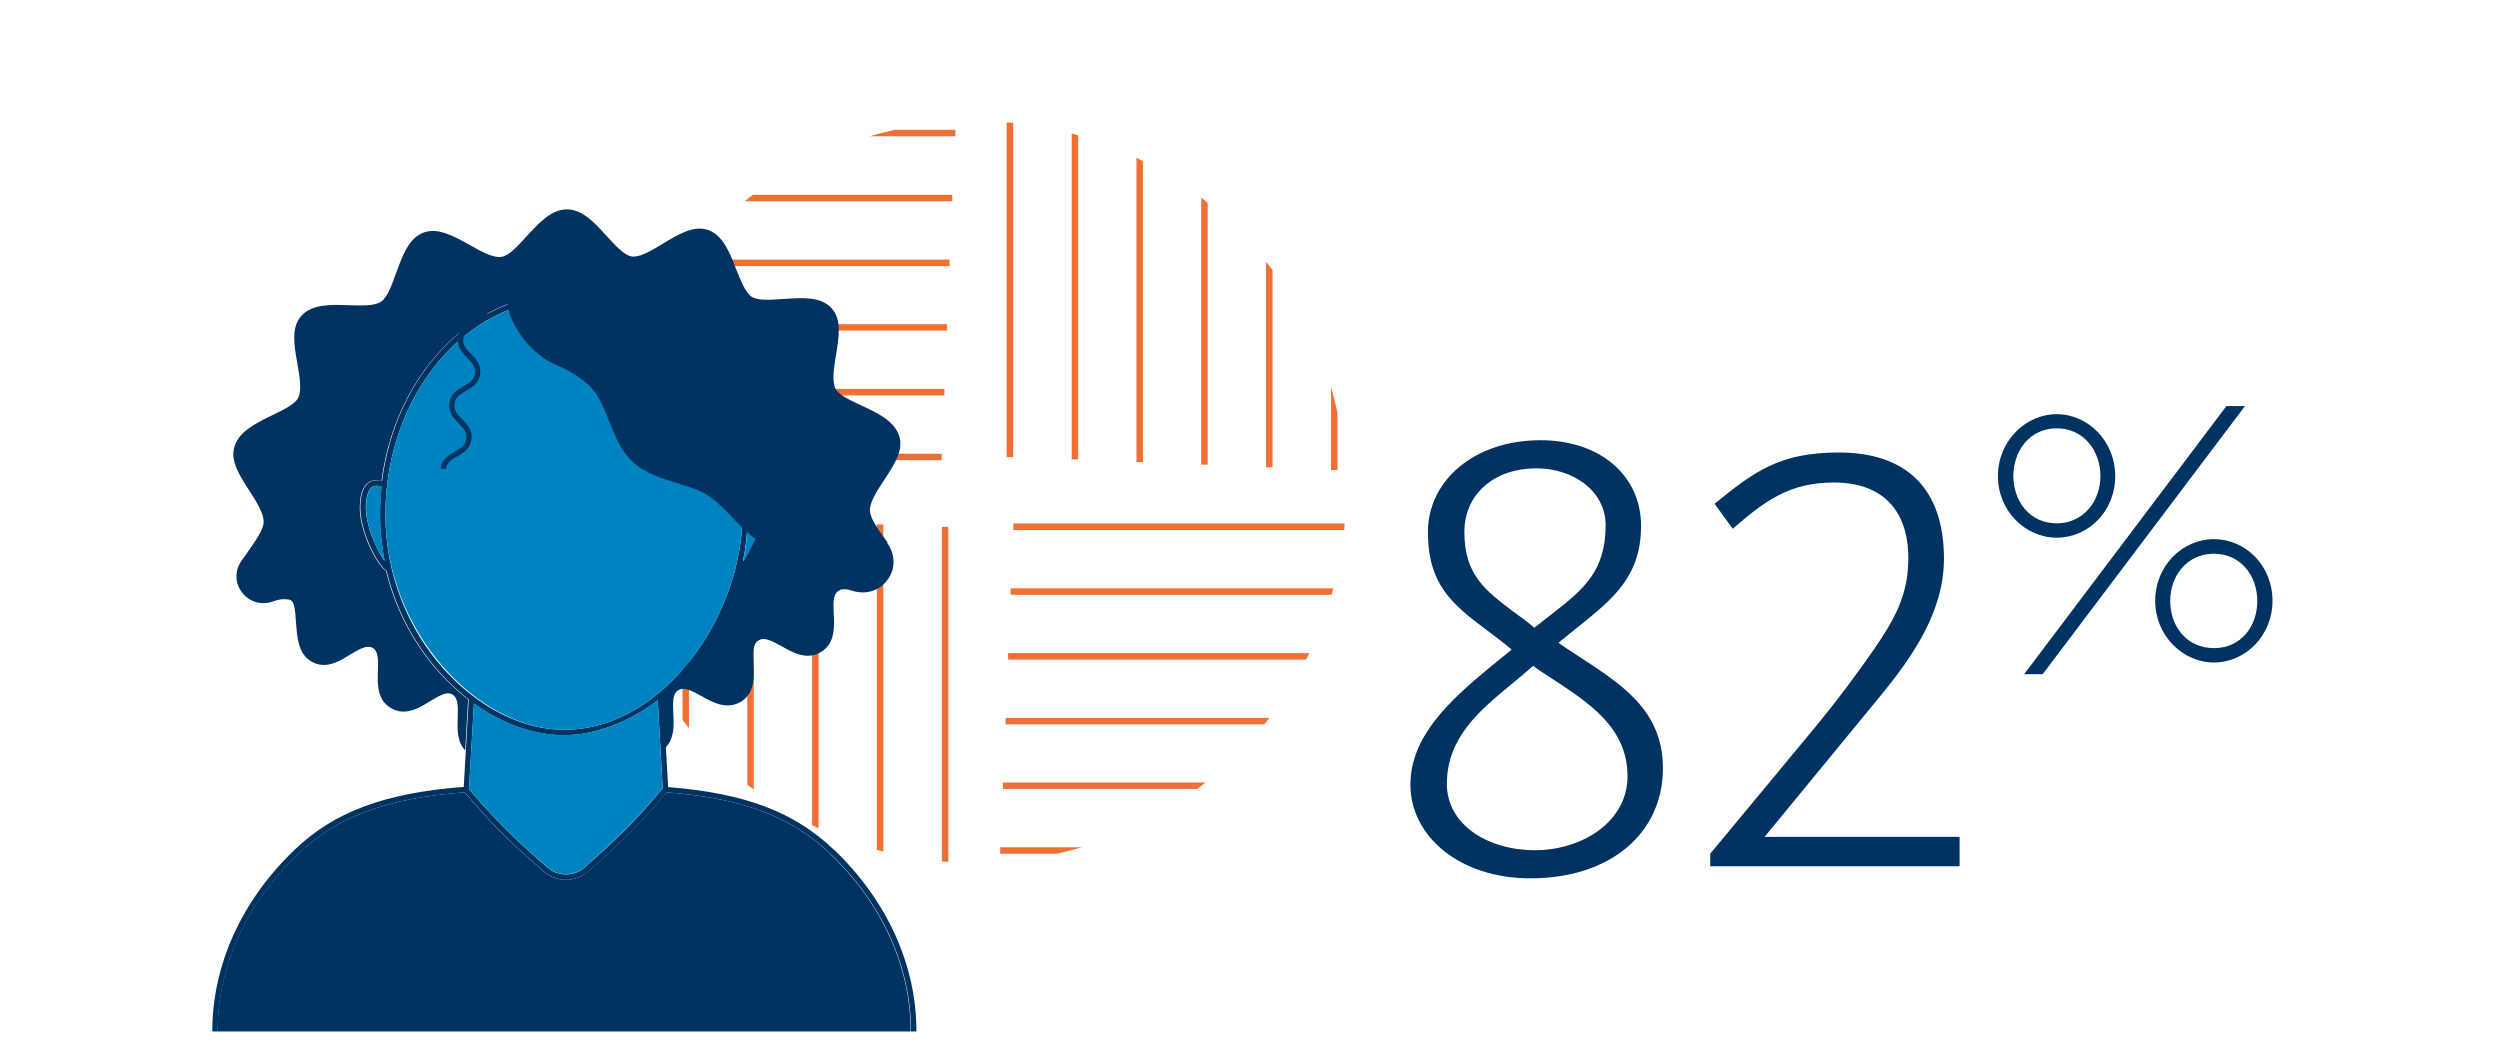 <?xml version="1.0" encoding="UTF-8"?>
<svg id="Layer_1" data-name="Layer 1" xmlns="http://www.w3.org/2000/svg" viewBox="0 0 120 50">
  <defs>
    <style>
      .cls-1 {
        fill: #f16f33;
      }

      .cls-1, .cls-2, .cls-3 {
        stroke-width: 0px;
      }

      .cls-2 {
        fill: #003262;
      }

      .cls-3 {
        fill: #0083c1;
      }
    </style>
  </defs>
  <path class="cls-1" d="M38.98,39.61c.1.05.21.1.31.15v-14.72h-.31v14.57ZM45.33,18.67h-15.63c-.03.1-.06.21-.09.31h15.72v-.31ZM45.45,15.56h-14.53c-.05.11-.11.21-.16.31h14.7v-.31ZM32.76,34.55c.1.13.21.27.31.4v-10.16h-.31v9.76ZM35.87,37.66c.1.08.21.17.31.24v-12.99h-.31v12.75ZM29.64,28.38c.09.34.2.68.31,1.01v-4.73h-.31v3.71ZM64.2,19.8c-.09-.41-.2-.82-.31-1.23v3.99h.31v-2.76ZM61.08,12.97c-.1-.14-.21-.27-.31-.4v9.86h.31v-9.46ZM54.86,7.73c-.11-.05-.21-.11-.31-.16v14.61h.31V7.73ZM48.63,5.9c-.1-.01-.21-.02-.31-.02v16.06h.31V5.9ZM51.75,6.5c-.1-.03-.21-.06-.31-.09v15.64h.31V6.5ZM57.97,9.74c-.1-.08-.21-.17-.31-.25v12.81h.31v-12.56ZM48.26,34.77h12.42c.08-.1.17-.21.25-.31h-12.66v.31ZM48.14,37.87h9.33c.14-.1.27-.21.4-.31h-9.73v.31ZM48.39,31.66h14.3c.05-.11.11-.21.16-.31h-14.46v.31ZM48.64,25.13v.31h15.88c.01-.1.02-.21.02-.31h-15.9ZM48.01,40.98h2.71c.41-.09.81-.2,1.21-.31h-3.92v.31ZM42.09,40.79c.1.03.21.06.31.09v-15.71h-.31v15.62ZM48.51,28.55h15.4c.03-.1.06-.21.09-.31h-15.49v.31ZM45.21,41.35c.1,0,.21.02.31.02v-16.08h-.31v16.06ZM41.74,6.54h4.12v-.31h-2.9c-.41.09-.82.2-1.22.31ZM29.07,21.97v.12h16.13v-.31h-16.11c0,.06,0,.13-.02.2ZM32.68,12.77h12.9v-.31h-12.65c-.08.1-.17.21-.25.31ZM35.74,9.66h9.97v-.31h-9.57c-.14.1-.27.21-.4.31Z"/>
  <g>
    <path class="cls-2" d="M73.46,42.16c-3.39,0-5.76-2.01-5.76-4.5,0-2.34,1.95-4.08,3.72-5.55.39-.33.78-.63,1.14-.93-.42-.36-.84-.66-1.23-.96-1.65-1.23-2.79-2.19-2.79-4.68s2.25-4.41,5.4-4.41c2.85,0,4.83,1.68,4.83,4.11s-1.35,3.51-3,4.83c-.3.24-.63.51-.96.78.27.21.57.39.84.57,2.1,1.38,4.17,2.61,4.17,5.46,0,3.09-2.49,5.28-6.36,5.28ZM74.43,32.53c-.27-.18-.57-.36-.84-.57-.33.3-.66.57-.99.84-1.56,1.29-3.15,2.58-3.15,4.83,0,1.95,1.95,3.18,4.23,3.18s4.44-1.38,4.44-3.54c0-2.4-1.92-3.57-3.69-4.74ZM73.74,22.48c-1.98,0-3.45,1.2-3.45,3.06,0,2.04.99,2.79,2.34,3.81.33.24.66.48,1.02.78.33-.27.66-.51.96-.75,1.41-1.11,2.46-1.98,2.46-4.17,0-1.65-1.56-2.73-3.33-2.73Z"/>
    <path class="cls-2" d="M82.09,41.58v-.6l5.1-6.15c.96-1.17,1.89-2.4,2.76-3.66.99-1.44,1.65-2.61,1.65-4.38,0-2.28-1.23-3.63-3.57-3.63-2.16,0-3.33.9-4.86,2.22l-.87-1.2c1.89-1.53,3.09-2.46,5.97-2.46,3.18,0,5.04,1.68,5.04,5.1,0,2.55-1.53,4.74-3.09,6.63l-5.52,6.72h9.36v1.41h-11.97Z"/>
    <path class="cls-2" d="M98.72,25.81c-1.5,0-2.82-1.28-2.82-2.96s1.33-2.97,2.82-2.97,2.81,1.28,2.81,2.97-1.29,2.96-2.81,2.96ZM98.72,20.56c-1.29,0-2.08,1.08-2.08,2.29s.79,2.27,2.08,2.27,2.1-1.07,2.1-2.27-.79-2.29-2.1-2.29ZM98.05,32.36h-.89l9.71-12.87h.89l-9.71,12.87ZM106.27,31.8c-1.5,0-2.82-1.29-2.82-2.96s1.29-2.96,2.82-2.96,2.81,1.28,2.81,2.96-1.31,2.96-2.81,2.96ZM106.27,26.58c-1.29,0-2.1,1.05-2.1,2.27s.8,2.26,2.1,2.26,2.08-1.05,2.08-2.26-.79-2.27-2.08-2.27Z"/>
  </g>
  <g>
    <path class="cls-2" d="M40.03,40.79c-1.9-1.82-4.29-2.72-7.96-3.01l-.25-4.35h-.04c.46-.37.89-.79,1.3-1.26,1.2-1.38,2.04-3.01,2.47-4.75.45-.29,1.32-1.96,1.27-3.16-.02-.56-.16-.92-.41-1.1-.17-.12-.38-.14-.63-.07-.65-5.08-4.31-8.98-8.72-8.98s-8.08,3.9-8.72,8.98c-.25-.06-.46-.04-.63.07-.25.18-.39.53-.41,1.1-.05,1.18.8,2.83,1.26,3.15.63,2.61,2.13,4.77,3.94,6.16l-.24,4.2c-3.78.29-6.21,1.19-8.12,3.02-2.55,2.44-3.95,5.54-3.95,8.72h.26c0-3.11,1.37-6.14,3.87-8.53,1.87-1.79,4.26-2.67,7.99-2.95,1.21,1.4,1.95,2.2,3.81,3.81.3.26.67.39,1.05.39s.77-.14,1.08-.41c1.4-1.26,2.34-2.11,3.74-3.79,3.65.28,6.01,1.17,7.87,2.95,2.5,2.39,3.87,5.42,3.87,8.53h.26c0-3.18-1.4-6.27-3.95-8.72ZM36.27,23.38c.18.12.28.43.3.9.04.92-.52,2.13-.91,2.67.15-.74.23-1.49.23-2.25,0-.46-.03-.9-.07-1.34.19-.06.34-.05.45.03ZM17.56,24.28c.02-.46.12-.77.3-.9.11-.08.27-.08.45-.03-.05.44-.07.89-.07,1.34,0,.77.08,1.52.22,2.24-.39-.55-.93-1.75-.9-2.66ZM18.5,24.7c0-5.69,3.84-10.33,8.57-10.33s8.57,4.63,8.57,10.33c0,4.78-3.74,10.33-8.57,10.33-4.04,0-8.57-4.42-8.57-10.33ZM28.07,41.63c-.5.45-1.27.46-1.78.02-1.85-1.6-2.56-2.36-3.78-3.77l.24-4.11c1.35.97,2.86,1.52,4.32,1.52s3.09-.6,4.5-1.68l.24,4.23c-1.4,1.69-2.33,2.53-3.74,3.79Z"/>
    <path class="cls-3" d="M27.07,35.28c-1.45,0-2.96-.55-4.32-1.52l-.24,4.11c1.22,1.41,1.92,2.17,3.78,3.77.51.44,1.28.43,1.78-.02,1.41-1.27,2.34-2.11,3.74-3.79l-.24-4.23c-1.41,1.08-2.98,1.68-4.5,1.68ZM18.32,23.35c-.19-.06-.34-.05-.45.03-.18.12-.28.43-.3.9-.04.91.51,2.11.9,2.66-.14-.72-.22-1.46-.22-2.24,0-.46.03-.9.07-1.34ZM27.07,14.37c-4.72,0-8.57,4.63-8.57,10.33s4.52,10.33,8.57,10.33c4.83,0,8.57-5.55,8.57-10.33,0-5.69-3.84-10.33-8.57-10.33ZM36.58,24.28c-.02-.46-.12-.77-.3-.9-.11-.08-.27-.08-.45-.03.05.44.07.89.07,1.34,0,.76-.08,1.52-.23,2.25.39-.54.95-1.75.91-2.67Z"/>
    <path class="cls-2" d="M39.85,40.98c-1.86-1.78-4.22-2.67-7.87-2.95-1.4,1.68-2.33,2.52-3.74,3.79-.3.27-.69.41-1.08.41s-.75-.13-1.05-.39c-1.86-1.61-2.6-2.41-3.81-3.81-3.73.28-6.12,1.17-7.99,2.95-2.5,2.39-3.87,5.42-3.87,8.53h33.27c0-3.11-1.37-6.14-3.87-8.53Z"/>
    <path class="cls-2" d="M42.61,26.05c-.4-.55-.81-1.12-.85-1.48-.05-.43.33-1,.7-1.56.44-.67.9-1.37.72-2.02-.21-.77-1.04-1.16-1.84-1.53-.53-.25-1.08-.5-1.23-.79-.19-.36-.08-1.02.02-1.65.14-.83.28-1.69-.21-2.22-.52-.58-1.43-.51-2.3-.45-.6.04-1.23.09-1.53-.1-.31-.19-.53-.78-.76-1.34-.31-.81-.64-1.64-1.37-1.88-.68-.22-1.42.23-2.13.66-.55.33-1.12.68-1.51.62-.35-.05-.78-.52-1.2-.98-.57-.63-1.16-1.28-1.91-1.28s-1.35.66-1.93,1.29c-.42.46-.85.94-1.21.99-.4.06-.98-.26-1.54-.58-.74-.41-1.5-.84-2.19-.59-.72.26-1.02,1.11-1.32,1.93-.21.58-.42,1.18-.73,1.39-.3.21-.93.19-1.54.17-.89-.03-1.8-.06-2.31.54-.47.55-.32,1.41-.17,2.24.11.64.23,1.3.04,1.67-.15.3-.7.57-1.24.83-.8.39-1.63.79-1.83,1.56-.18.66.28,1.37.72,2.05.36.56.74,1.15.69,1.58-.04.37-.46.95-.86,1.52l-.2.28c-.33.47-.32,1.07.03,1.52.36.47.95.63,1.51.42h0c.26-.1.49-.12.74-.08.24.04.29.36.34,1.1.05.7.1,1.5.73,1.87.68.4,1.34,0,1.87-.33.5-.3.82-.47,1.08-.32.26.15.27.52.25,1.1-.02.62-.05,1.4.63,1.79.68.4,1.34,0,1.87-.33.5-.3.82-.48,1.08-.32.26.15.27.52.25,1.1-.02.53-.04,1.16.36,1.58l.14-2.45c-1.81-1.39-3.31-3.55-3.94-6.16-.46-.31-1.31-1.97-1.26-3.15.02-.56.16-.92.41-1.1.17-.12.38-.14.63-.07.38-2.96,1.78-5.51,3.76-7.13-.04.08-.06.16-.08.26-.06.45.2.72.44.96.22.22.41.42.37.74-.04.33-.28.46-.55.62-.29.17-.62.35-.68.81s.2.72.44.96c.22.22.41.42.37.75-.04.33-.28.46-.55.62-.29.17-.62.35-.68.81l.25.03c.04-.33.28-.46.55-.62.29-.17.62-.35.68-.81.06-.45-.2-.72-.44-.96-.22-.22-.41-.42-.37-.75s.28-.46.55-.62c.29-.17.62-.35.68-.81.06-.45-.2-.72-.44-.96-.22-.22-.41-.42-.37-.74.04-.33.28-.46.55-.62.23-.13.49-.29.61-.58.31-.17.63-.32.96-.45.07.46.25,1,.86,1.78.09.12.2.23.31.33.36.37.85.71,1.5.95.52.29,1.04.59,1.41,1.01.34.39.56.94.79,1.52.28.71.57,1.44,1.12,1.96.61.57,1.41.82,2.19,1.05.54.17,1.06.32,1.44.58.44.29.83.7,1.21,1.1.41.42.8.82,1.23,1.09-.28.7-.66,1.29-.91,1.45-.43,1.74-1.27,3.37-2.47,4.75-.41.47-.85.89-1.3,1.26h.04s.14,2.48.14,2.48c.46-.44.43-1.11.4-1.66-.03-.59-.03-.96.24-1.12.27-.17.6,0,1.11.28.54.31,1.22.68,1.9.27.67-.42.63-1.19.6-1.82-.03-.59-.03-.96.24-1.12.27-.17.6,0,1.11.28.54.31,1.22.69,1.9.27.67-.42.63-1.19.6-1.82-.03-.59-.03-.96.24-1.12.09-.06.26-.12.67.01.63.2,1.29,0,1.68-.54.38-.52.37-1.19,0-1.72l-.03-.05Z"/>
  </g>
</svg>